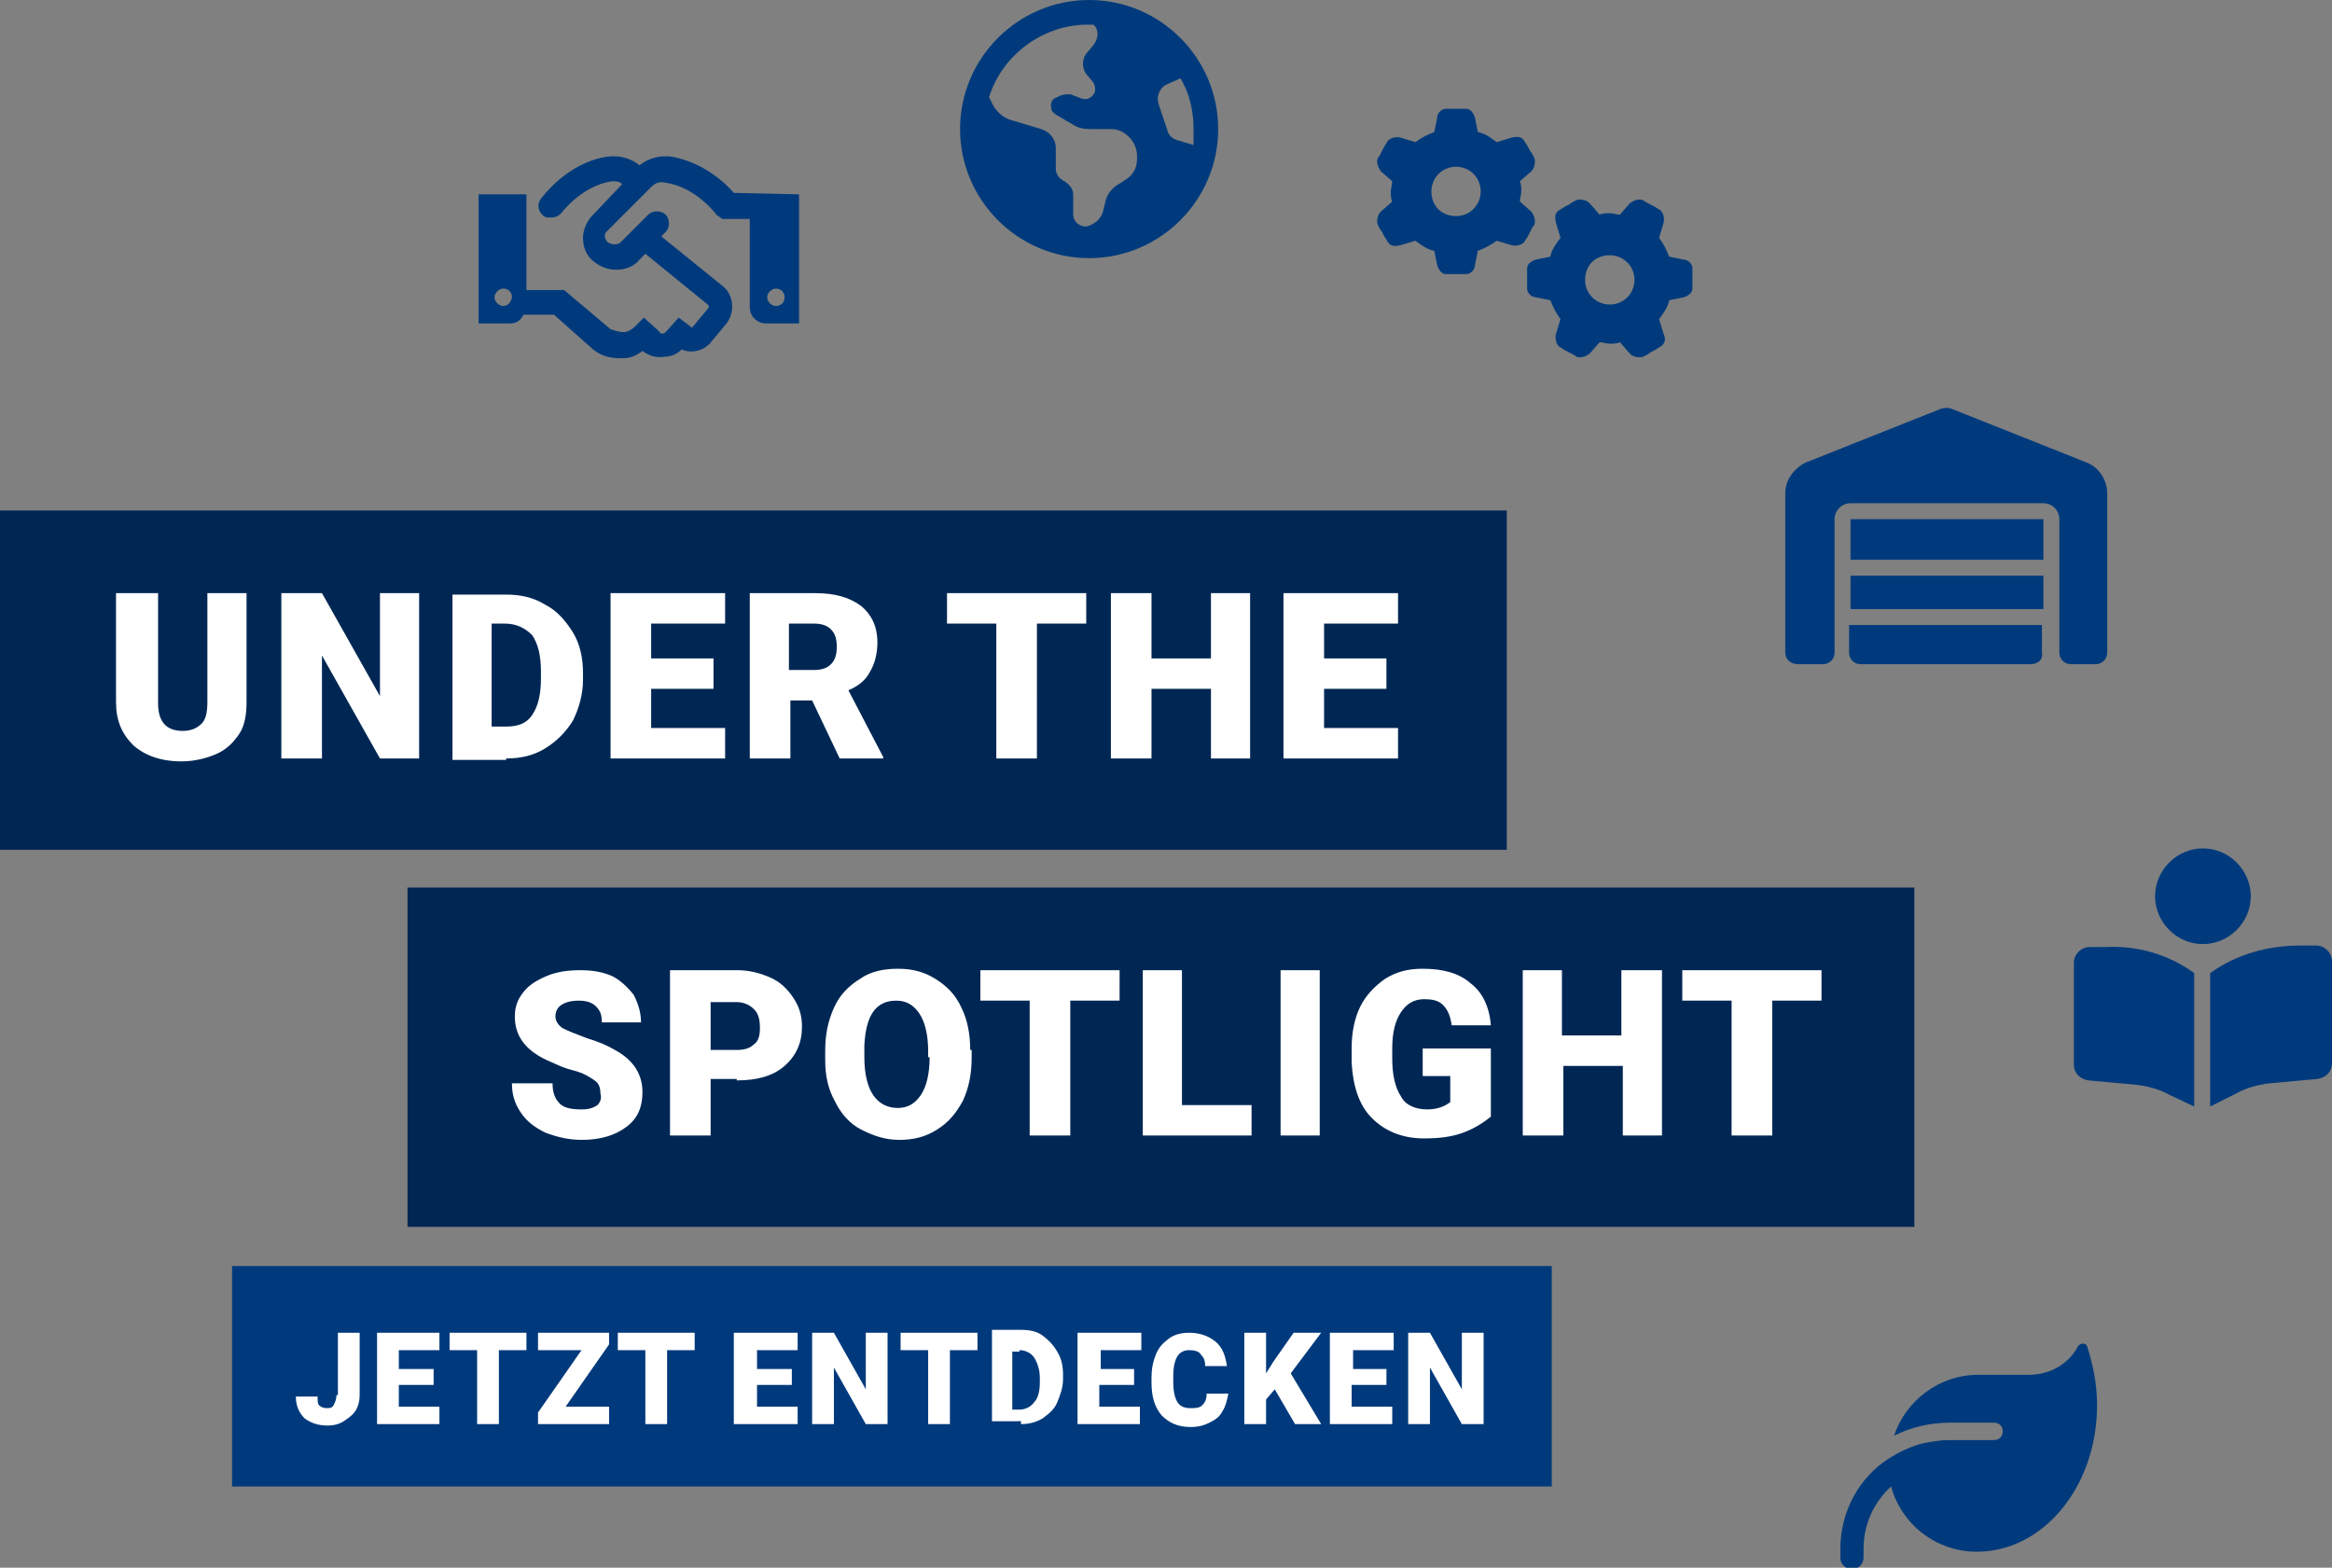 <?xml version="1.0" encoding="utf-8"?>
<!-- Generator: Adobe Illustrator 27.2.0, SVG Export Plug-In . SVG Version: 6.00 Build 0)  -->
<!DOCTYPE svg PUBLIC "-//W3C//DTD SVG 1.1//EN" "http://www.w3.org/Graphics/SVG/1.1/DTD/svg11.dtd">
<svg version="1.1" id="Ebene_1" xmlns:x="http://ns.adobe.com/Extensibility/1.0/" xmlns:i="http://ns.adobe.com/AdobeIllustrator/10.0/" xmlns:graph="http://ns.adobe.com/Graphs/1.0/"
	 xmlns="http://www.w3.org/2000/svg" xmlns:xlink="http://www.w3.org/1999/xlink" x="0px" y="0px" viewBox="0 0 160.8 108.1"
	 style="enable-background:new 0 0 160.8 108.1;" xml:space="preserve">
<rect x="0" y="0" width="160.8" height="108.1" fill="#808080" stroke="none"/>
<style type="text/css">
	.st0{fill:#003A7C;}
	.st1{fill:#002754;}
	.st2{fill:#FFFFFF;}
</style>
<rect x="16" y="87.3" class="st0" width="91" height="15.2"/>
<rect y="35.2" class="st1" width="103.9" height="23.4"/>
<g>
	<path class="st2" d="M95.6,45.4h-4.3V43h5.1v-2.1h-7.9v11.4h7.9v-2.1h-5.1v-2.7h4.3V45.4z M86.2,40.9h-2.7v4.5h-4.1v-4.5h-2.8v11.4
		h2.8v-4.8h4.1v4.8h2.7V40.9z M74.9,40.9h-9.6V43h3.4v9.3h2.8V43h3.4V40.9z M54.4,43h1.7c0.5,0,0.9,0.1,1.2,0.4
		c0.3,0.3,0.4,0.7,0.4,1.2s-0.1,0.9-0.4,1.2c-0.3,0.3-0.7,0.4-1.2,0.4h-1.7V43z M57.9,52.3h3v-0.1l-2.4-4.6c0.7-0.3,1.2-0.7,1.5-1.3
		c0.3-0.5,0.5-1.2,0.5-2c0-1.1-0.4-1.9-1.1-2.5c-0.8-0.6-1.8-0.9-3.2-0.9h-4.5v11.4h2.8v-4h1.5L57.9,52.3z M49.2,45.4h-4.3V43H50
		v-2.1h-7.9v11.4H50v-2.1h-5.1v-2.7h4.3V45.4z M34.8,43c0.8,0,1.4,0.3,1.9,0.8c0.4,0.6,0.6,1.4,0.6,2.5v0.5c0,1.1-0.2,1.9-0.6,2.5
		c-0.4,0.6-1,0.8-1.8,0.8h-1V43H34.8z M34.9,52.3c1,0,1.9-0.2,2.7-0.7c0.8-0.5,1.4-1.1,1.9-1.9c0.4-0.8,0.7-1.8,0.7-2.8v-0.5
		c0-1-0.2-2-0.7-2.8c-0.5-0.8-1.1-1.5-1.9-1.9c-0.8-0.5-1.7-0.7-2.7-0.7h-3.7v11.4H34.9z M28.9,40.9h-2.7V48l-4-7.1h-2.8v11.4h2.8
		v-7.1l4,7.1h2.7V40.9z M14.3,40.9v7.5c0,0.7-0.1,1.2-0.4,1.5c-0.3,0.3-0.7,0.5-1.3,0.5c-1.1,0-1.7-0.6-1.7-1.9v-7.6H8v7.5
		c0,1.3,0.4,2.2,1.2,3c0.8,0.7,1.9,1.1,3.3,1.1c0.9,0,1.7-0.2,2.4-0.5c0.7-0.3,1.2-0.8,1.6-1.4s0.5-1.4,0.5-2.2v-7.5H14.3z"/>
</g>
<rect x="28.1" y="61.2" class="st1" width="103.9" height="23.4"/>
<g>
	<path class="st2" d="M125.5,66.9H116v2.1h3.4v9.3h2.8v-9.3h3.4V66.9z M114.5,66.9h-2.7v4.5h-4.1v-4.5H105v11.4h2.8v-4.8h4.1v4.8
		h2.7V66.9z M102.8,72.3h-4.7v1.9h1.9v1.8c-0.4,0.3-0.9,0.5-1.6,0.5c-0.8,0-1.5-0.3-1.8-0.9C96.2,75,96,74.1,96,73v-0.7
		c0-1.1,0.2-1.9,0.6-2.5c0.4-0.6,0.9-0.9,1.6-0.9c0.6,0,1,0.1,1.3,0.4c0.3,0.3,0.5,0.7,0.6,1.4h2.7c-0.1-1.3-0.6-2.3-1.4-2.9
		c-0.8-0.7-1.9-1-3.3-1c-1,0-1.8,0.2-2.6,0.7c-0.7,0.5-1.3,1.1-1.7,1.9c-0.4,0.8-0.6,1.8-0.6,2.9l0,1c0.1,1.6,0.5,2.9,1.4,3.8
		c0.9,0.9,2.1,1.4,3.6,1.4c1,0,1.9-0.1,2.7-0.4c0.8-0.3,1.4-0.7,1.9-1.1V72.3z M91,66.9h-2.7v11.4H91V66.9z M81.6,66.9h-2.8v11.4
		h7.5v-2.1h-4.8V66.9z M77.2,66.9h-9.6v2.1H71v9.3h2.8v-9.3h3.4V66.9z M64.1,72.9c0,1.1-0.2,2-0.6,2.6c-0.4,0.6-0.9,0.9-1.6,0.9
		c-0.7,0-1.3-0.3-1.7-0.9c-0.4-0.6-0.6-1.5-0.6-2.6l0-0.8c0.1-2.1,0.8-3.1,2.2-3.1c0.7,0,1.2,0.3,1.6,0.9c0.4,0.6,0.6,1.5,0.6,2.6
		V72.9z M66.9,72.4c0-1.1-0.2-2.1-0.6-2.9c-0.4-0.9-1-1.5-1.8-2c-0.8-0.5-1.6-0.7-2.6-0.7c-1,0-1.9,0.2-2.6,0.7
		c-0.8,0.5-1.4,1.1-1.8,2c-0.4,0.9-0.6,1.8-0.6,3v0.6c0,1.1,0.2,2,0.7,2.9c0.4,0.8,1,1.5,1.8,1.9c0.8,0.4,1.6,0.7,2.6,0.7
		s1.8-0.2,2.6-0.7c0.8-0.5,1.3-1.1,1.8-2c0.4-0.9,0.6-1.8,0.6-3V72.4z M49,69.1h1.8c0.5,0,0.9,0.2,1.2,0.5c0.3,0.3,0.4,0.7,0.4,1.3
		c0,0.5-0.1,0.9-0.4,1.1c-0.3,0.3-0.7,0.4-1.2,0.4H49V69.1z M50.8,74.5c1.4,0,2.5-0.3,3.3-1c0.8-0.7,1.2-1.6,1.2-2.7
		c0-0.8-0.2-1.4-0.6-2c-0.4-0.6-0.9-1.1-1.6-1.4c-0.7-0.3-1.4-0.5-2.3-0.5h-4.6v11.4H49v-3.9H50.8z M41.2,76.2
		c-0.3,0.2-0.6,0.3-1.1,0.3c-0.7,0-1.2-0.1-1.5-0.4c-0.3-0.3-0.5-0.7-0.5-1.4h-2.8c0,0.8,0.2,1.4,0.6,2c0.4,0.6,0.9,1,1.7,1.4
		c0.8,0.3,1.6,0.5,2.5,0.5c1.3,0,2.3-0.3,3.1-0.9c0.8-0.6,1.1-1.4,1.1-2.4c0-1.2-0.6-2.2-1.9-2.9c-0.5-0.3-1.2-0.6-1.9-0.8
		c-0.8-0.3-1.3-0.5-1.7-0.7c-0.3-0.2-0.5-0.5-0.5-0.8c0-0.3,0.1-0.6,0.4-0.8c0.3-0.2,0.7-0.3,1.2-0.3c0.5,0,0.9,0.1,1.2,0.4
		c0.3,0.3,0.4,0.6,0.4,1.1h2.7c0-0.7-0.2-1.3-0.5-1.9c-0.4-0.5-0.9-1-1.5-1.3c-0.7-0.3-1.4-0.4-2.2-0.4c-0.8,0-1.6,0.1-2.3,0.4
		c-0.7,0.3-1.2,0.6-1.6,1.1c-0.4,0.5-0.6,1-0.6,1.7c0,1.3,0.7,2.3,2.2,3c0.5,0.2,1,0.5,1.8,0.7s1.2,0.5,1.5,0.7
		c0.3,0.2,0.4,0.5,0.4,0.9C41.5,75.7,41.4,76,41.2,76.2"/>
</g>
<g>
	<path class="st2" d="M102.3,91.9h-1.5v3.9l-2.2-3.9h-1.5v6.3h1.5v-3.9l2.2,3.9h1.5V91.9z M95.7,94.4h-2.4v-1.3h2.8v-1.2h-4.4v6.3
		h4.3V97h-2.8v-1.5h2.4V94.4z M89.3,98.2h1.8l-2.1-3.5l2.1-2.8h-1.9l-1.4,2l-0.5,0.8v-2.8h-1.5v6.3h1.5v-1.7l0.6-0.7L89.3,98.2z
		 M83.2,96.1c0,0.4-0.1,0.6-0.3,0.8c-0.2,0.2-0.5,0.2-0.8,0.2c-0.4,0-0.7-0.1-0.9-0.4c-0.2-0.3-0.3-0.8-0.3-1.4v-0.4
		c0-0.6,0.1-1.1,0.3-1.4c0.2-0.3,0.5-0.4,0.8-0.4c0.4,0,0.7,0.1,0.8,0.3c0.2,0.2,0.3,0.4,0.3,0.8h1.5c-0.1-0.7-0.3-1.3-0.8-1.7
		c-0.5-0.4-1.1-0.6-1.8-0.6c-0.5,0-1,0.1-1.4,0.4c-0.4,0.3-0.7,0.6-0.9,1.1c-0.2,0.5-0.3,1-0.3,1.6v0.3c0,1,0.2,1.7,0.7,2.3
		c0.5,0.5,1.1,0.8,2,0.8c0.5,0,0.9-0.1,1.3-0.3c0.4-0.2,0.7-0.4,0.9-0.8c0.2-0.3,0.3-0.7,0.4-1.2H83.2z M78.3,94.4h-2.4v-1.3h2.8
		v-1.2h-4.4v6.3h4.3V97h-2.8v-1.5h2.4V94.4z M70.3,93.1c0.4,0,0.8,0.2,1,0.5c0.2,0.3,0.4,0.8,0.4,1.4v0.3c0,0.6-0.1,1.1-0.4,1.4
		c-0.2,0.3-0.6,0.5-1,0.5h-0.5v-4H70.3z M70.4,98.2c0.5,0,1-0.1,1.5-0.4c0.4-0.3,0.8-0.6,1-1.1c0.2-0.5,0.4-1,0.4-1.6v-0.3
		c0-0.6-0.1-1.1-0.4-1.6s-0.6-0.8-1-1.1c-0.4-0.3-0.9-0.4-1.5-0.4h-2v6.3H70.4z M67.4,91.9h-5.3v1.2h1.9v5.1h1.5v-5.1h1.9V91.9z
		 M61.2,91.9h-1.5v3.9l-2.2-3.9H56v6.3h1.5v-3.9l2.2,3.9h1.5V91.9z M54.6,94.4h-2.4v-1.3h2.8v-1.2h-4.4v6.3H55V97h-2.8v-1.5h2.4
		V94.4z M47.9,91.9h-5.3v1.2h1.9v5.1h1.5v-5.1h1.9V91.9z M42,92.7v-0.8h-4.9v1.2h3l-3,4.3v0.8H42V97h-3L42,92.7z M36.3,91.9H31v1.2
		h1.9v5.1h1.5v-5.1h1.9V91.9z M29.9,94.4h-2.4v-1.3h2.8v-1.2H26v6.3h4.3V97h-2.8v-1.5h2.4V94.4z M23.2,96.2c0,0.3-0.1,0.5-0.2,0.7
		c-0.1,0.2-0.3,0.2-0.5,0.2c-0.2,0-0.4-0.1-0.5-0.2c-0.1-0.1-0.1-0.3-0.1-0.6h-1.5c0,0.6,0.2,1.1,0.6,1.5c0.4,0.3,0.9,0.5,1.6,0.5
		c0.4,0,0.8-0.1,1.1-0.3c0.3-0.2,0.6-0.4,0.8-0.7c0.2-0.3,0.3-0.7,0.3-1.1v-4.3h-1.5V96.2z"/>
</g>
<g>
	<path class="st0" d="M53.5,21.1c-0.3,0-0.6-0.3-0.6-0.6c0-0.3,0.3-0.6,0.6-0.6c0.3,0,0.6,0.2,0.6,0.6
		C54.1,20.9,53.8,21.1,53.5,21.1 M34.7,21.1c-0.3,0-0.6-0.3-0.6-0.6c0-0.3,0.3-0.6,0.6-0.6c0.3,0,0.6,0.2,0.6,0.6
		C35.2,20.9,35,21.1,34.7,21.1 M50.6,13.3c-0.6-0.7-2.1-2.1-4.3-2.5c-0.8-0.1-1.6,0.1-2.2,0.6c-0.6-0.5-1.4-0.7-2.2-0.6
		c-2.8,0.4-4.5,2.8-4.6,2.9c-0.3,0.4-0.2,0.9,0.2,1.2C37.6,15,37.8,15,38,15c0.3,0,0.5-0.1,0.7-0.3c0,0,1.4-1.9,3.5-2.2
		c0.3,0,0.5,0,0.7,0.2l-2,2.1c-0.4,0.4-0.7,1-0.7,1.6c0,0.6,0.2,1.2,0.7,1.6c0.5,0.4,1,0.6,1.6,0.6c0.6,0,1.2-0.2,1.6-0.7l0.4-0.4
		l4.3,3.5c0.1,0.1,0.1,0.2,0,0.3l-1,1.2c-0.1,0.1-0.2,0.1-0.2,0l-0.8-0.6l-0.9,1C45.8,23,45.7,23,45.7,23c-0.1,0-0.2,0-0.2-0.1
		l-1.1-1l-0.5,0.5l-0.1,0.1c-0.2,0.2-0.5,0.4-0.8,0.4c-0.3,0-0.6-0.1-0.9-0.2L38.9,20h-2.6v-6.6H33v8.9l2.2,0c0.4,0,0.7-0.2,0.9-0.6
		h2.1l2.7,2.4c0.5,0.4,1.1,0.6,1.8,0.6c0.1,0,0.2,0,0.3,0c0.5,0,0.9-0.2,1.3-0.5l0,0c0.4,0.3,0.9,0.5,1.5,0.4c0.5,0,0.9-0.2,1.2-0.5
		c0.7,0.3,1.6,0.1,2.1-0.6l1-1.2c0.6-0.8,0.5-2-0.3-2.6l-4.2-3.4l0.3-0.3c0.3-0.3,0.3-0.9,0-1.2c-0.3-0.3-0.9-0.3-1.2,0l-1.9,1.9
		c-0.2,0.2-0.6,0.2-0.9,0c-0.1-0.1-0.2-0.3-0.2-0.4c0-0.2,0.1-0.3,0.2-0.4l3-3c0.3-0.3,0.6-0.4,1-0.3c2.1,0.3,3.5,2.2,3.5,2.2
		c0.1,0.1,0.3,0.2,0.4,0.3h1.9v6.1c0,0.6,0.5,1.1,1.1,1.1l2.3,0v-8.9L50.6,13.3z"/>
</g>
<g>
	<path class="st0" d="M136.4,94.8c-2.7,0-5,1.8-5.8,4.2c1.2-0.6,2.5-0.9,3.9-0.9h3c0.3,0,0.6,0.2,0.6,0.6c0,0.3-0.2,0.6-0.6,0.6
		h-0.6h-2.5c-0.6,0-1.1,0.1-1.7,0.2c-0.9,0.2-1.7,0.6-2.5,1.1c-2,1.3-3.3,3.6-3.3,6.2v0.6c0,0.5,0.4,0.8,0.8,0.8
		c0.5,0,0.8-0.4,0.8-0.8v-0.6c0-1.7,0.7-3.2,1.9-4.3c0.7,2.6,3.1,4.5,5.9,4.5h0c4.6,0,8.3-4.5,8.3-10.1c0-1.5-0.3-2.9-0.7-4.1
		c-0.1-0.2-0.4-0.2-0.6,0c-0.6,1.2-1.9,2-3.4,2H136.4z"/>
</g>
<g>
	<path class="st0" d="M152.4,76.3v-9.2c1.8-1.3,4-1.9,6.2-1.9h1.1c0.6,0,1.1,0.5,1.1,1.1v7c0,0.6-0.4,1-1,1.1l-3.3,0.3
		c-0.8,0.1-1.6,0.3-2.3,0.7L152.4,76.3z M151.3,67.1v9.2l-1.7-0.8c-0.7-0.4-1.5-0.6-2.3-0.7l-3.3-0.3c-0.6-0.1-1-0.5-1-1.1v-7
		c0-0.6,0.5-1.1,1.1-1.1h1.1C147.4,65.2,149.5,65.8,151.3,67.1 M155.2,61.8c0,1.8-1.5,3.3-3.3,3.3s-3.3-1.5-3.3-3.3s1.5-3.3,3.3-3.3
		S155.2,60,155.2,61.8"/>
</g>
<g>
	<path class="st0" d="M127.6,35.8h13.3v2.8h-13.3V35.8z M127.6,39.7h13.3V42h-13.3V39.7z M140,45.8h-11.7c-0.5,0-0.8-0.4-0.8-0.8
		v-1.9h13.3V45C140.9,45.5,140.5,45.8,140,45.8 M123.1,45V34c0-0.9,0.6-1.7,1.4-2.1l9.3-3.7c0.3-0.1,0.6-0.1,0.8,0l9.3,3.7
		c0.8,0.3,1.4,1.2,1.4,2.1v11c0,0.5-0.4,0.8-0.8,0.8h-1.7c-0.5,0-0.8-0.4-0.8-0.8v-9.2c0-0.6-0.5-1.1-1.1-1.1h-13.3
		c-0.6,0-1.1,0.5-1.1,1.1V45c0,0.5-0.4,0.8-0.8,0.8H124C123.5,45.8,123.1,45.5,123.1,45"/>
</g>
<g>
	<path class="st0" d="M111,21c-0.9,0-1.7-0.7-1.7-1.7s0.7-1.7,1.7-1.7c0.9,0,1.7,0.7,1.7,1.7S111.9,21,111,21 M112.4,24.4
		c0.2,0.2,0.6,0.3,0.9,0.2c0.2-0.1,0.4-0.2,0.5-0.3l0.2-0.1c0.2-0.1,0.3-0.2,0.5-0.3c0.3-0.2,0.4-0.5,0.2-0.9l-0.3-1
		c0.3-0.4,0.6-0.8,0.7-1.3l1-0.2c0.3-0.1,0.6-0.3,0.6-0.6c0-0.2,0-0.5,0-0.7c0-0.2,0-0.5,0-0.7c0-0.3-0.3-0.6-0.6-0.6l-1-0.2
		c-0.2-0.5-0.4-0.9-0.7-1.3l0.3-1c0.1-0.3,0-0.7-0.2-0.9c-0.2-0.1-0.3-0.2-0.5-0.3l-0.2-0.1c-0.2-0.1-0.4-0.2-0.5-0.3
		c-0.3-0.1-0.6,0-0.9,0.2l-0.7,0.8c-0.2,0-0.5-0.1-0.7-0.1c-0.2,0-0.5,0-0.7,0.1l-0.7-0.8c-0.2-0.2-0.6-0.3-0.9-0.2
		c-0.2,0.1-0.4,0.2-0.5,0.3l-0.2,0.1c-0.2,0.1-0.3,0.2-0.5,0.3c-0.3,0.2-0.3,0.5-0.2,0.9l0.3,1c-0.3,0.4-0.6,0.8-0.7,1.3l-1,0.2
		c-0.3,0.1-0.6,0.3-0.6,0.6c0,0.2,0,0.5,0,0.7c0,0.2,0,0.5,0,0.7c0,0.3,0.3,0.6,0.6,0.6l1,0.2c0.2,0.5,0.4,0.9,0.7,1.3l-0.3,1
		c-0.1,0.3,0,0.7,0.2,0.9c0.2,0.1,0.3,0.2,0.5,0.3l0.2,0.1c0.2,0.1,0.4,0.2,0.5,0.3c0.3,0.1,0.6,0,0.9-0.2l0.7-0.8
		c0.2,0,0.5,0.1,0.7,0.1c0.2,0,0.5,0,0.7-0.1L112.4,24.4L112.4,24.4z M102.1,13.2c0,0.9-0.7,1.7-1.7,1.7s-1.7-0.7-1.7-1.7
		c0-0.9,0.7-1.7,1.7-1.7S102.1,12.3,102.1,13.2 M105.6,11.8c0.2-0.2,0.3-0.6,0.2-0.9c-0.1-0.2-0.2-0.4-0.3-0.5l-0.1-0.2
		c-0.1-0.2-0.2-0.3-0.3-0.5c-0.2-0.3-0.5-0.3-0.9-0.2l-1,0.3c-0.4-0.3-0.8-0.6-1.3-0.7l-0.2-1c-0.1-0.3-0.3-0.6-0.6-0.6
		c-0.2,0-0.5,0-0.7,0s-0.5,0-0.7,0c-0.3,0-0.6,0.3-0.6,0.6l-0.2,1c-0.5,0.2-0.9,0.4-1.3,0.7l-1-0.3c-0.3-0.1-0.7,0-0.9,0.2
		c-0.1,0.2-0.2,0.3-0.3,0.5l-0.1,0.2c-0.1,0.2-0.2,0.4-0.3,0.5c-0.1,0.3,0,0.6,0.2,0.9l0.8,0.7c0,0.2-0.1,0.5-0.1,0.7
		c0,0.2,0,0.5,0.1,0.7l-0.8,0.7c-0.2,0.2-0.3,0.6-0.2,0.9c0.1,0.2,0.2,0.4,0.3,0.5l0.1,0.2c0.1,0.2,0.2,0.3,0.3,0.5
		c0.2,0.3,0.5,0.3,0.9,0.2l1-0.3c0.4,0.3,0.8,0.6,1.3,0.7l0.2,1c0.1,0.3,0.3,0.6,0.6,0.6c0.2,0,0.5,0,0.7,0c0.2,0,0.5,0,0.7,0
		c0.3,0,0.6-0.3,0.6-0.6l0.2-1c0.5-0.2,0.9-0.4,1.3-0.7l1,0.3c0.3,0.1,0.7,0,0.9-0.2c0.1-0.2,0.2-0.3,0.3-0.5l0.1-0.2
		c0.1-0.2,0.2-0.4,0.3-0.5c0.1-0.3,0-0.6-0.2-0.9l-0.8-0.7c0-0.2,0.1-0.5,0.1-0.7c0-0.2,0-0.5-0.1-0.7L105.6,11.8L105.6,11.8z"/>
</g>
<g>
	<path class="st0" d="M84,8.9c0,4.9-4,8.9-8.9,8.9c-4.9,0-8.9-4-8.9-8.9c0-4.9,4-8.9,8.9-8.9C80,0,84,4,84,8.9 M82.3,8.9
		c0-1.3-0.3-2.5-0.9-3.5l-0.9,0.4c-0.5,0.2-0.8,0.8-0.6,1.4l0.6,1.8c0.1,0.4,0.4,0.6,0.8,0.7l1,0.3C82.3,9.5,82.3,9.2,82.3,8.9
		L82.3,8.9z M68.2,6.7l0.3,0.6c0.3,0.5,0.8,0.9,1.3,1l2,0.6c0.6,0.2,1,0.7,1,1.3v1.4c0,0.4,0.2,0.7,0.6,0.9c0.3,0.2,0.6,0.5,0.6,0.9
		v1.4c0,0.5,0.5,0.9,1,0.8c0.6-0.2,1-0.6,1.1-1.2l0.1-0.4c0.1-0.6,0.5-1.1,1.1-1.4l0.3-0.2c0.5-0.3,0.8-0.8,0.8-1.4v-0.3
		c0-0.4-0.2-0.9-0.5-1.2l-0.1-0.1c-0.3-0.3-0.7-0.5-1.2-0.5h-1.5c-0.4,0-0.8-0.1-1.1-0.3l-1.2-0.7c-0.1-0.1-0.3-0.2-0.3-0.4
		c-0.1-0.3,0-0.7,0.4-0.8l0.2-0.1c0.2-0.1,0.5-0.1,0.7-0.1l0.8,0.3c0.3,0.1,0.6,0,0.8-0.3c0.2-0.2,0.1-0.6,0-0.8l-0.5-0.6
		c-0.3-0.4-0.3-1,0-1.4l0.5-0.6c0.3-0.4,0.4-0.9,0.1-1.3l-0.1-0.1c-0.1,0-0.2,0-0.4,0C71.9,1.7,69.1,3.8,68.2,6.7z"/>
</g>
</svg>
